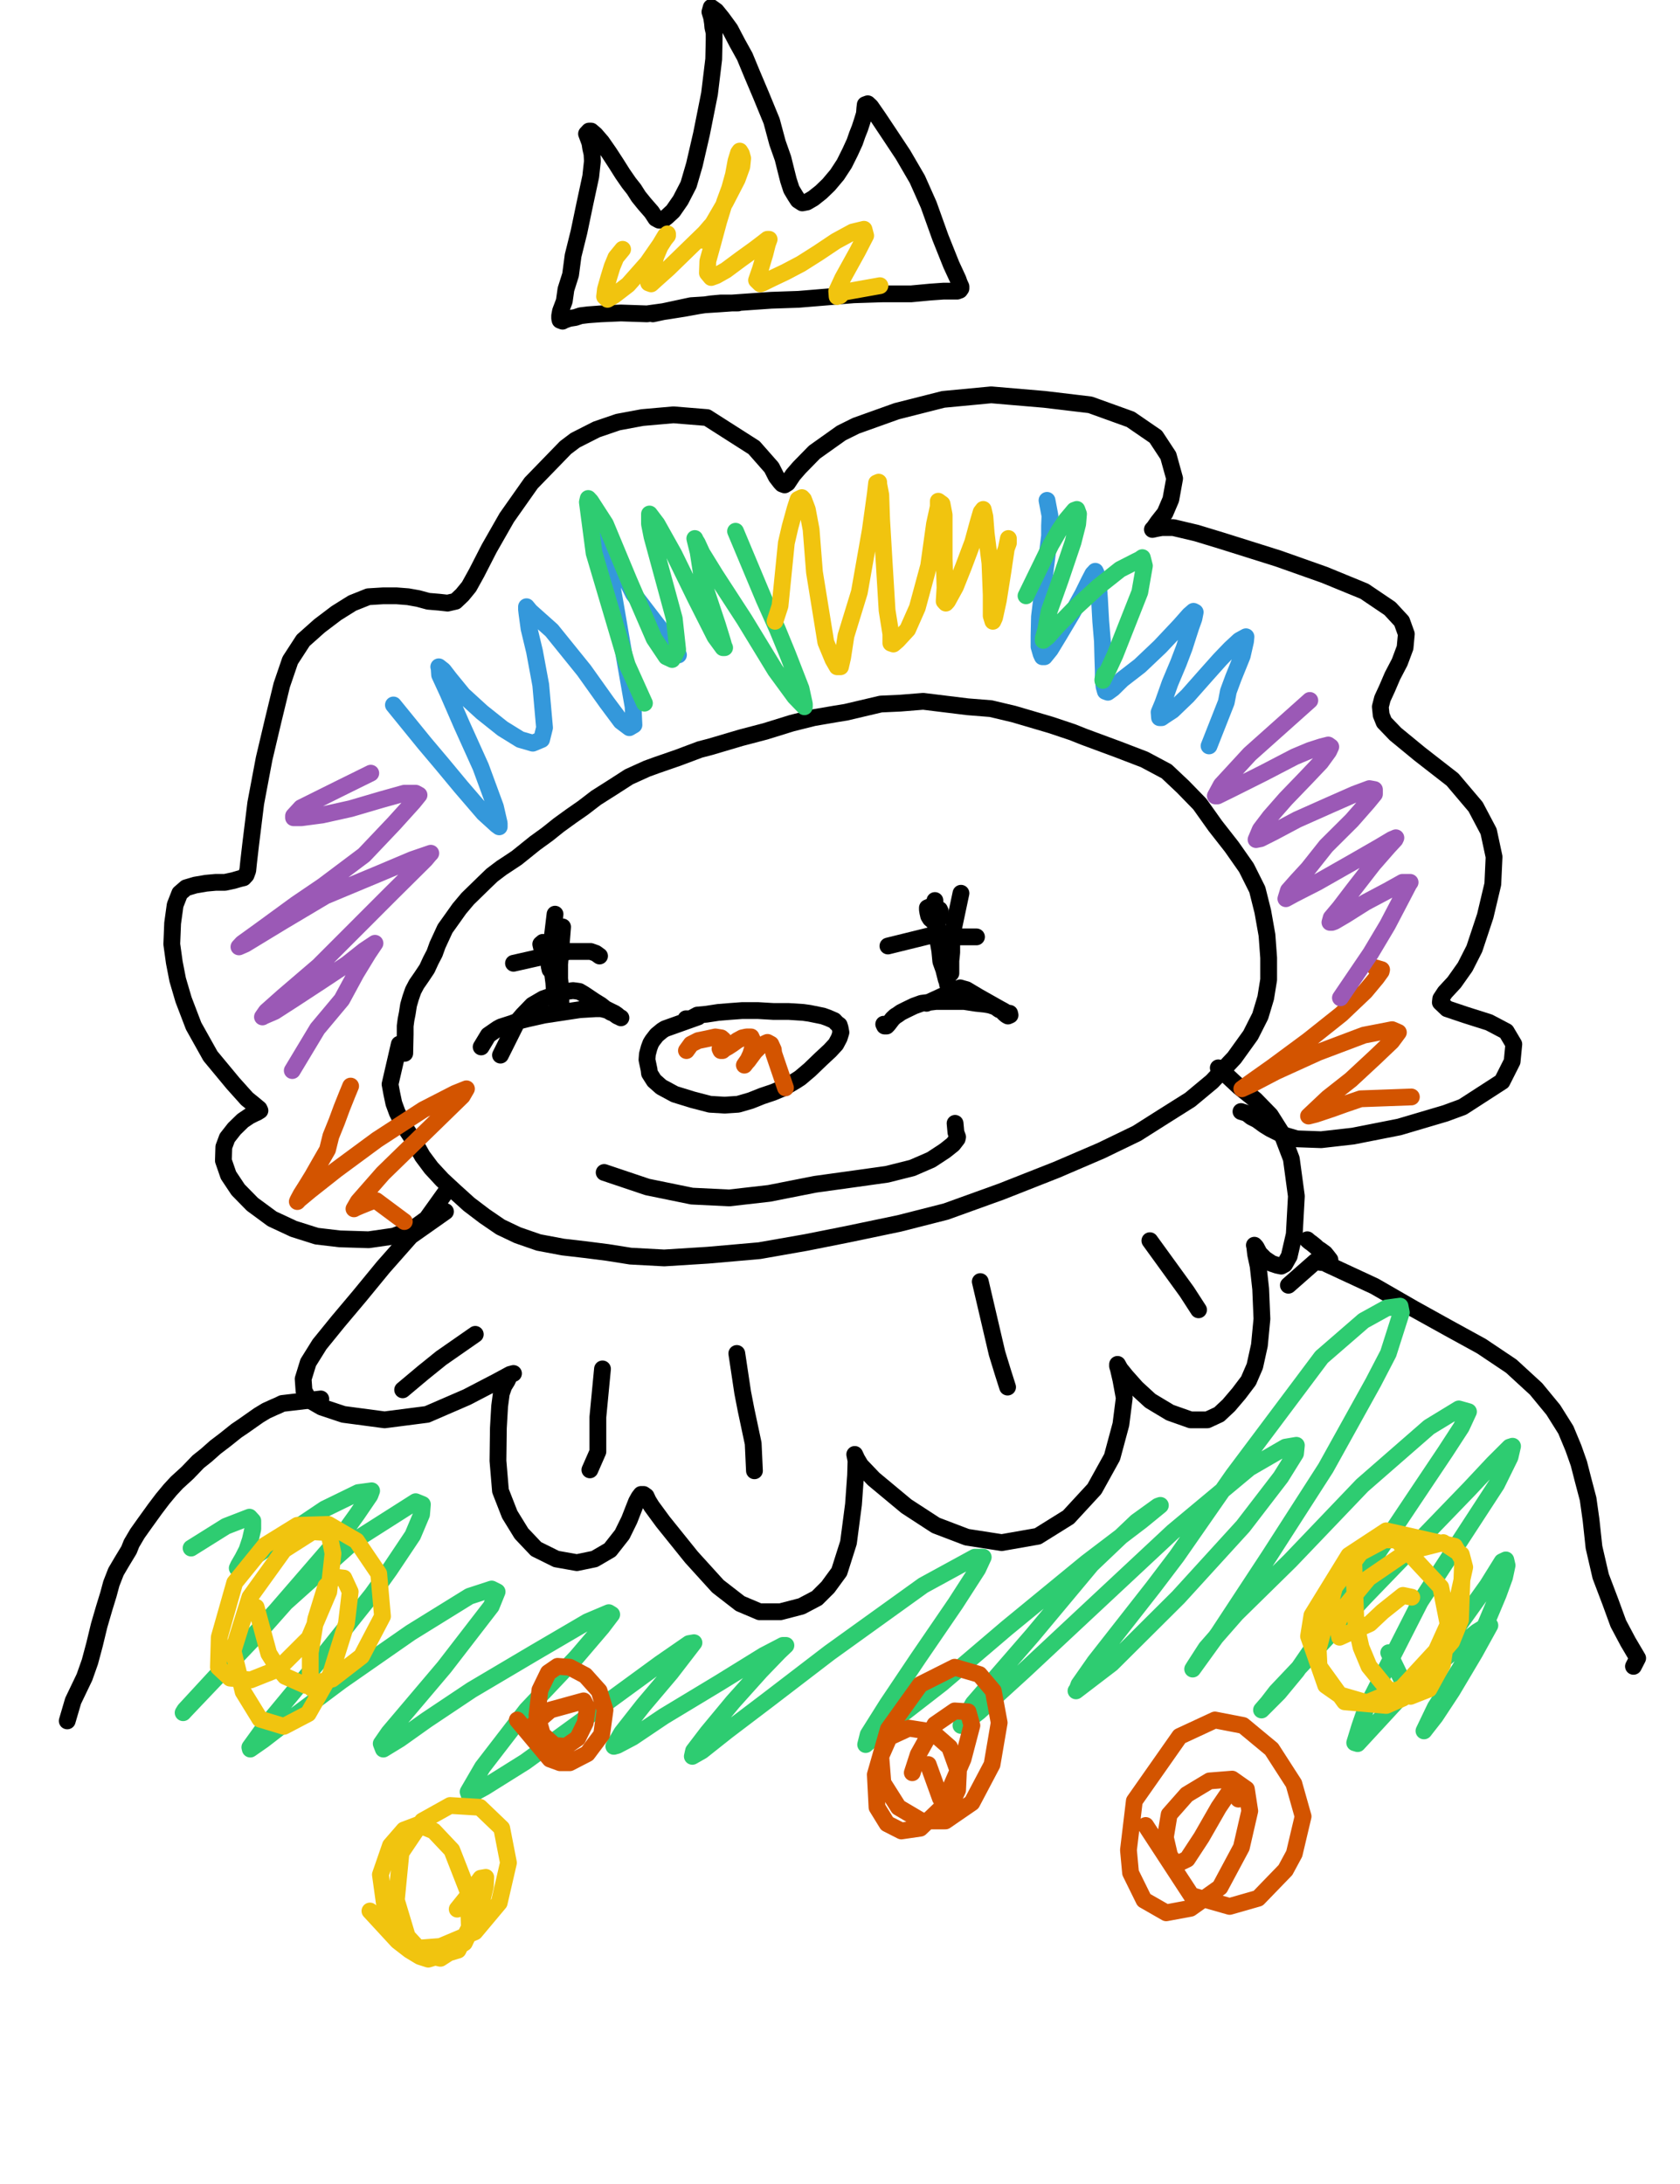 <?xml version="1.0" encoding="utf-8" ?>
<svg baseProfile="full" height="520" version="1.1" width="400" xmlns="http://www.w3.org/2000/svg" xmlns:ev="http://www.w3.org/2001/xml-events" xmlns:xlink="http://www.w3.org/1999/xlink"><defs><style type="text/css"><![CDATA[.path {fill: none; stroke-linejoin: round; stroke-linecap: round;}]]></style></defs><path class="path" d="M 211.71 273.31" stroke="#000000" stroke-width="4" /><path class="path" d="M 210.85 273.21" stroke="#000000" stroke-width="4" /><path class="path" d="M 95.07 248.62 L 92.87 258.15 L 93.27 260.32 L 93.77 262.70 L 94.57 264.87 L 96.07 267.90 L 98.37 271.36 L 100.57 275.26 L 102.67 278.08 L 105.27 280.89 L 108.07 283.49 L 111.66 286.74 L 115.36 289.55 L 119.16 292.15 L 123.26 294.10 L 128.25 295.83 L 134.05 296.92 L 139.65 297.57 L 144.65 298.21 L 150.14 299.08 L 158.14 299.51 L 168.53 298.86 L 180.83 297.78 L 191.92 295.83 L 201.72 293.88 L 214.11 291.29 L 225.20 288.47 L 238.40 283.71 L 251.59 278.51 L 262.18 273.96 L 270.68 269.85 L 277.18 265.73 L 283.37 261.83 L 288.57 257.50 L 293.87 251.87 L 297.76 246.46 L 300.06 241.91 L 301.36 237.58 L 302.06 233.25 L 302.06 228.05 L 301.66 222.64 L 300.66 217.01 L 299.36 211.81 L 296.76 206.61 L 293.27 201.63 L 289.37 196.65 L 285.67 191.45 L 281.67 187.34 L 277.77 183.66 L 272.48 180.84 L 266.28 178.46 L 258.09 175.43 L 255.39 174.35 L 250.19 172.61 L 241.39 170.02 L 235.90 168.72 L 230.40 168.28 L 225.10 167.63 L 219.81 166.98 L 214.31 167.42 L 209.71 167.63 L 201.42 169.58 L 198.72 170.02 L 193.72 170.88 L 188.52 172.18 L 182.23 174.13 L 176.43 175.65 L 169.13 177.81 L 166.63 178.46 L 161.44 180.41 L 156.44 182.14 L 154.04 183.01 L 149.74 184.96 L 146.05 187.34 L 141.95 189.94 L 138.85 192.32 L 136.05 194.27 L 133.05 196.44 L 130.35 198.60 L 127.36 200.77 L 123.06 204.23 L 120.46 205.96 L 119.46 206.61 L 117.16 208.35 L 115.36 210.08 L 113.36 212.03 L 111.36 213.98 L 109.36 216.36 L 107.67 218.74 L 105.97 221.12 L 104.97 223.29 L 104.17 225.02 L 103.47 226.97 L 102.57 228.70 L 101.67 230.65 L 100.37 232.60 L 99.17 234.33 L 98.37 235.85 L 97.77 237.58 L 97.27 239.31 L 96.97 241.26 L 96.67 242.78 L 96.47 244.29 L 96.47 246.24 L 96.37 250.79" stroke="#000000" stroke-width="4" /><path class="path" d="M 106.37 283.49 L 101.57 290.20 L 98.27 292.58 L 93.77 294.32 L 87.78 295.18 L 80.88 294.97 L 75.38 294.32 L 69.89 292.58 L 64.79 290.20 L 60.09 286.74 L 56.69 283.27 L 54.39 279.81 L 53.19 276.34 L 53.29 273.09 L 54.09 270.93 L 55.79 268.76 L 57.79 266.81 L 59.39 265.73 L 60.69 265.08 L 61.19 264.87 L 61.89 264.43 L 61.69 264.00 L 60.39 262.92 L 58.79 261.62 L 55.49 257.94 L 50.10 251.44 L 46.10 244.29 L 43.70 238.01 L 42.30 233.25 L 41.50 229.13 L 40.90 224.80 L 41.10 219.82 L 41.70 215.49 L 42.80 212.68 L 44.30 211.38 L 46.50 210.73 L 49.10 210.29 L 51.40 210.08 L 53.59 210.08 L 55.59 209.65 L 57.09 209.21 L 57.99 209.00 L 58.59 208.35 L 58.99 207.26 L 59.19 205.31 L 59.69 200.98 L 60.89 191.24 L 62.89 180.63 L 65.09 171.32 L 67.09 163.09 L 69.09 157.24 L 72.18 152.48 L 76.08 149.01 L 80.08 145.98 L 83.88 143.60 L 87.68 142.08 L 91.27 141.86 L 94.37 141.86 L 97.17 142.08 L 99.57 142.51 L 101.97 143.16 L 104.57 143.38 L 106.57 143.60 L 108.47 143.16 L 110.06 141.65 L 111.66 139.70 L 113.46 136.45 L 116.46 130.60 L 120.66 123.24 L 126.46 115.01 L 134.65 106.57 L 136.95 104.83 L 142.05 102.24 L 147.14 100.50 L 152.94 99.42 L 160.34 98.77 L 168.33 99.42 L 179.53 106.57 L 183.72 111.33 L 184.82 113.50 L 185.82 114.80 L 186.22 115.23 L 186.82 115.45 L 187.52 115.01 L 188.82 113.06 L 190.32 111.33 L 193.92 107.65 L 200.32 103.10 L 203.81 101.37 L 213.51 97.90 L 224.60 95.09 L 236.00 94.01 L 248.69 95.09 L 259.58 96.39 L 269.18 99.85 L 275.18 103.97 L 278.17 108.52 L 279.67 113.93 L 278.77 118.91 L 277.38 122.16 L 275.68 124.32 L 274.78 125.62 L 274.38 126.06 L 275.38 125.84 L 276.58 125.62 L 277.28 125.62 L 279.37 125.62 L 284.87 126.92 L 291.27 128.87 L 304.36 132.99 L 315.35 136.88 L 324.85 140.78 L 330.95 144.90 L 333.75 147.93 L 334.84 150.96 L 334.54 154.21 L 333.25 157.67 L 331.55 160.92 L 330.25 163.95 L 329.15 166.33 L 328.65 168.28 L 328.85 170.23 L 329.55 171.97 L 332.25 174.78 L 338.04 179.54 L 345.84 185.61 L 351.34 192.10 L 354.43 197.95 L 355.73 204.01 L 355.43 210.51 L 353.63 218.09 L 351.04 225.89 L 348.84 230.22 L 346.24 233.90 L 344.04 236.28 L 343.04 237.80 L 342.94 238.66 L 344.54 240.18 L 349.04 241.69 L 354.53 243.43 L 358.63 245.59 L 360.43 248.62 L 360.03 252.74 L 357.63 257.50 L 348.24 263.57 L 344.14 265.08 L 333.15 268.33 L 322.15 270.50 L 314.56 271.36 L 308.76 271.15 L 305.06 270.06 L 302.46 268.76 L 301.06 267.90 L 299.86 267.03 L 299.26 266.60 L 297.96 265.95 L 296.86 265.08 L 295.47 264.65" stroke="#000000" stroke-width="4" /><path class="path" d="M 223.80 223.72 L 221.30 215.93 L 220.81 216.14 L 220.81 216.57 L 220.91 217.22 L 221.11 218.09 L 221.50 218.74 L 222.00 219.17 L 222.50 219.39 L 222.90 219.61 L 223.40 219.17 L 223.80 218.52 L 223.90 217.66 L 223.90 217.01 L 223.70 216.57" stroke="#000000" stroke-width="4" /><path class="path" d="M 125.96 228.70" stroke="#000000" stroke-width="4" /><path class="path" d="M 125.28 228.43" stroke="#000000" stroke-width="4" /><path class="path" d="M 120.86 236.06" stroke="#000000" stroke-width="4" /><path class="path" d="M 120.30 235.39" stroke="#000000" stroke-width="4" /><path class="path" d="M 132.15 217.66 L 131.05 226.75 L 130.85 227.62 L 130.95 229.35 L 130.95 230.00 L 130.95 230.87 L 130.75 230.00 L 130.75 228.70 L 130.45 227.19 L 130.25 226.10 L 129.75 224.80 L 129.25 224.37 L 128.75 224.80 L 128.95 225.67" stroke="#000000" stroke-width="4" /><path class="path" d="M 122.26 229.35 L 131.85 227.19 L 135.55 226.54 L 138.65 226.54 L 140.65 226.54 L 141.85 226.97 L 142.75 227.62" stroke="#000000" stroke-width="4" /><path class="path" d="M 133.95 220.69 L 133.25 229.57 L 133.25 233.03 L 133.55 235.85 L 133.55 237.80 L 133.55 238.88 L 133.55 239.31 L 133.55 239.96 L 133.05 240.40 L 132.85 239.75 L 132.55 238.88 L 132.15 237.80 L 131.95 236.50 L 131.95 235.20 L 131.85 233.90 L 131.65 232.38 L 131.55 231.08 L 131.45 230.22" stroke="#000000" stroke-width="4" /><path class="path" d="M 211.41 225.24 L 221.11 222.85 L 222.30 222.85 L 223.70 222.85 L 226.20 223.07 L 228.20 223.07 L 230.50 223.07 L 231.40 223.07 L 232.10 223.07 L 232.50 223.07 L 231.90 223.07 L 230.50 223.07 L 229.00 223.07 L 227.50 223.07 L 226.00 223.07 L 224.80 223.07 L 224.20 223.07" stroke="#000000" stroke-width="4" /><path class="path" d="M 228.80 212.68 L 226.60 223.07 L 226.60 224.37 L 226.60 225.24 L 226.60 226.75 L 226.50 227.84 L 226.40 228.70 L 226.40 229.13 L 226.40 229.78 L 226.40 230.22 L 226.40 230.87 L 226.40 231.30 L 226.40 231.73 L 226.00 231.30 L 225.90 230.87 L 225.70 230.22 L 225.40 229.78 L 225.20 229.13 L 225.10 228.70 L 225.10 227.84 L 225.10 227.19 L 225.10 226.54 L 225.10 225.89" stroke="#000000" stroke-width="4" /><path class="path" d="M 222.70 215.49 L 224.00 228.92 L 224.70 230.87 L 225.30 233.25 L 225.50 233.68 L 225.60 234.33 L 225.60 233.68 L 225.30 232.38 L 224.80 229.78 L 224.40 228.92 L 223.90 227.19 L 223.40 224.37 L 223.20 223.50 L 223.00 221.77 L 222.80 219.82 L 222.70 218.09 L 222.60 216.57 L 222.60 215.28 L 222.60 214.41" stroke="#000000" stroke-width="4" /><path class="path" d="M 143.85 279.16 L 154.14 282.62 L 164.74 284.79 L 173.63 285.22 L 183.13 284.14 L 194.12 281.97 L 203.51 280.67 L 211.21 279.59 L 217.21 278.08 L 221.70 276.13 L 225.00 273.96 L 226.90 272.45 L 227.90 271.15 L 228.00 270.71 L 227.60 269.63 L 227.40 267.46" stroke="#000000" stroke-width="4" /><path class="path" d="M 191.02 259.45" stroke="#000000" stroke-width="4" /><path class="path" d="M 190.95 259.28" stroke="#000000" stroke-width="4" /><path class="path" d="M 166.23 242.13 L 158.34 244.94 L 157.64 245.38 L 156.34 246.46 L 155.34 247.76 L 154.94 248.41 L 154.54 249.49 L 154.14 251.01 L 154.04 252.31 L 154.54 254.69 L 154.64 255.55 L 155.74 257.29 L 157.44 258.80 L 160.64 260.53 L 164.84 261.83 L 169.03 262.92 L 172.53 263.13 L 175.73 262.92 L 178.73 262.05 L 181.43 260.97 L 184.02 260.10 L 186.62 259.02 L 189.52 257.29 L 190.52 256.64 L 192.82 254.69 L 195.52 252.09 L 197.62 250.14 L 199.02 248.62 L 199.82 247.11 L 200.22 245.81 L 200.02 244.73 L 199.82 244.08 L 199.22 243.64 L 198.62 242.99 L 197.12 242.34 L 195.92 241.91 L 192.72 241.26 L 191.22 241.05 L 187.82 240.83 L 184.22 240.83 L 180.43 240.61 L 176.73 240.61 L 173.73 240.83 L 171.03 241.05 L 168.23 241.48 L 166.03 241.69 L 164.44 242.56 L 163.34 242.56" stroke="#000000" stroke-width="4" /><path class="path" d="M 106.07 288.47 L 97.77 294.32 L 91.27 301.68 L 85.58 308.61 L 80.48 314.67 L 76.08 320.09 L 73.38 324.42 L 72.18 328.32 L 72.38 331.13 L 73.58 333.30 L 76.58 335.03 L 81.78 336.76 L 91.57 338.06 L 101.67 336.76 L 111.16 332.65 L 118.26 328.96 L 121.46 327.23 L 122.26 327.02 L 121.46 327.23 L 120.76 328.75 L 119.96 330.05 L 119.36 331.78 L 118.96 334.81 L 118.66 340.01 L 118.56 347.80 L 119.16 354.95 L 121.36 360.58 L 124.16 365.13 L 127.65 368.81 L 132.45 371.19 L 137.35 372.06 L 141.55 371.19 L 145.25 369.03 L 148.14 365.35 L 149.84 361.88 L 150.94 359.07 L 151.54 357.55 L 152.14 356.47 L 152.64 355.82 L 153.24 355.82 L 153.84 356.25 L 154.34 357.33 L 155.14 358.63 L 157.84 362.31 L 164.64 370.76 L 170.93 377.69 L 176.23 381.80 L 180.83 383.75 L 185.82 383.75 L 190.82 382.45 L 194.52 380.50 L 197.12 377.91 L 199.82 374.22 L 202.02 367.29 L 203.21 358.20 L 203.71 351.27 L 203.81 347.80 L 203.51 346.29 L 204.01 347.37 L 204.91 348.89 L 208.01 352.14 L 215.81 358.63 L 222.80 363.18 L 230.20 366.00 L 238.50 367.29 L 247.09 365.78 L 254.39 361.23 L 260.58 354.52 L 264.78 346.94 L 266.88 339.14 L 267.68 332.86 L 266.88 328.53 L 266.28 325.93 L 266.08 325.28 L 266.08 324.85 L 266.68 325.93 L 268.08 327.67 L 270.58 330.48 L 273.88 333.51 L 278.57 336.33 L 283.47 338.06 L 287.47 338.06 L 290.27 336.76 L 292.57 334.60 L 294.97 331.78 L 297.26 328.75 L 298.76 325.28 L 299.86 320.30 L 300.46 314.02 L 300.16 306.88 L 299.56 301.46 L 298.96 298.65 L 298.76 296.92 L 298.66 296.48 L 299.06 296.92 L 299.86 298.43 L 301.16 299.73 L 302.76 300.81 L 304.06 301.25 L 305.06 301.46 L 305.86 301.03 L 306.96 299.08 L 308.16 293.88 L 308.66 284.79 L 307.46 275.91 L 305.06 269.63 L 302.46 265.52 L 298.86 261.83 L 295.07 258.80 L 292.27 256.20 L 290.57 254.69 L 290.07 254.25" stroke="#000000" stroke-width="4" /><path class="path" d="M 76.38 333.08 L 67.19 334.16 L 66.29 334.60 L 65.29 335.03 L 63.39 335.89 L 61.59 336.98 L 57.89 339.58 L 56.29 340.66 L 53.59 342.82 L 51.30 344.56 L 49.10 346.51 L 47.20 348.02 L 44.70 350.62 L 44.00 351.27 L 42.10 353.00 L 40.50 354.73 L 38.70 356.90 L 36.90 359.28 L 34.40 362.75 L 32.71 365.13 L 31.31 367.51 L 30.71 369.03 L 29.01 371.84 L 27.61 374.22 L 26.51 377.04 L 25.81 379.64 L 24.81 382.89 L 23.61 387.00 L 22.51 391.55 L 21.41 395.66 L 20.11 399.34 L 17.41 404.97 L 16.01 409.74" stroke="#000000" stroke-width="4" /><path class="path" d="M 316.05 301.03 L 327.25 306.23 L 336.64 311.64 L 344.84 316.19 L 352.73 320.52 L 359.83 325.28 L 365.73 330.70 L 369.83 335.68 L 372.82 340.44 L 374.62 344.77 L 375.92 348.45 L 376.92 352.35 L 378.12 356.90 L 378.82 361.88 L 379.52 368.38 L 381.12 375.31 L 383.42 381.37 L 385.32 386.57 L 387.62 390.90 L 389.92 394.80 L 388.92 396.75" stroke="#000000" stroke-width="4" /><path class="path" d="M 306.76 306.01 L 313.16 300.38 L 314.66 300.60 L 315.75 300.60 L 316.35 300.60 L 316.65 299.95 L 316.15 299.30 L 315.45 298.43 L 314.26 297.57 L 313.86 297.35 L 313.16 296.70 L 312.36 296.05 L 311.76 295.62 L 311.26 295.18" stroke="#000000" stroke-width="4" /><path class="path" d="M 155.44 74.73 L 164.54 72.78 L 171.33 72.35 L 183.63 71.49 L 190.12 71.27 L 203.21 70.19 L 210.11 69.97 L 216.91 69.97 L 221.50 69.54 L 224.60 69.32 L 226.70 69.32 L 227.90 69.32 L 228.50 69.10 L 228.80 68.67 L 228.80 68.24 L 228.60 67.80 L 228.40 67.37 L 228.10 66.50 L 227.60 65.42 L 226.50 63.04 L 223.90 56.54 L 221.11 48.75 L 218.41 42.68 L 215.01 36.84 L 211.71 31.86 L 209.11 27.96 L 207.31 25.36 L 206.61 24.71 L 206.01 24.93 L 205.91 25.79 L 205.81 27.09 L 205.21 29.04 L 204.71 30.56 L 204.11 32.07 L 203.51 33.81 L 202.42 36.19 L 201.02 39.00 L 199.32 41.60 L 197.32 43.98 L 195.52 45.72 L 193.62 47.23 L 192.12 48.10 L 191.02 48.31 L 190.02 47.66 L 189.32 46.58 L 188.42 45.07 L 187.72 42.90 L 187.12 40.52 L 186.42 37.70 L 185.12 34.02 L 183.72 28.82 L 181.23 22.76 L 179.03 17.56 L 177.33 13.45 L 175.53 10.20 L 173.83 6.95 L 171.93 4.35 L 170.53 2.62 L 169.33 1.76 L 169.03 2.84 L 169.43 4.14 L 169.63 5.44 L 169.73 6.52 L 170.03 7.82 L 170.03 9.55 L 169.93 14.10 L 168.93 22.33 L 167.03 31.86 L 165.33 39.22 L 163.94 43.98 L 162.04 47.66 L 160.24 50.26 L 158.84 51.56 L 157.74 52.43 L 156.94 52.43 L 156.14 52.00 L 155.14 50.48 L 153.44 48.53 L 152.04 46.80 L 150.94 45.07 L 149.74 43.55 L 148.24 41.38 L 146.74 39.00 L 145.05 36.40 L 143.25 33.81 L 141.75 32.07 L 140.75 31.21 L 140.25 31.21 L 139.65 31.86 L 140.05 32.94 L 140.45 34.02 L 140.65 35.32 L 140.95 36.62 L 141.05 38.35 L 140.65 42.03 L 139.25 48.53 L 137.85 55.24 L 136.45 60.87 L 135.85 65.42 L 134.75 68.89 L 134.35 71.70 L 133.45 74.08 L 133.25 75.17 L 133.25 75.82 L 133.35 76.25 L 133.95 76.47 L 134.35 76.25 L 134.95 76.03 L 135.55 75.82 L 136.95 75.60 L 138.25 75.17 L 140.05 74.95 L 143.05 74.73 L 147.84 74.52 L 154.04 74.73 L 158.74 74.08 L 162.84 73.43 L 166.43 72.78 L 169.33 72.35 L 171.63 72.14 L 173.73 72.14 L 175.73 72.14" stroke="#000000" stroke-width="4" /><path class="path" d="M 176.23 251.01" stroke="#d35400" stroke-width="4" /><path class="path" d="M 176.02 250.32" stroke="#d35400" stroke-width="4" /><path class="path" d="M 187.02 259.02 L 184.22 250.79 L 184.12 249.92 L 183.53 248.62 L 182.73 248.19 L 182.23 248.41 L 180.83 249.27 L 179.73 250.36 L 178.93 251.44 L 178.13 252.52 L 177.73 252.96 L 177.23 253.61 L 178.13 252.31 L 178.73 251.01 L 179.13 249.71 L 179.23 248.62 L 179.23 247.76 L 179.13 247.54 L 178.83 246.89 L 177.73 246.89 L 176.73 247.11 L 175.53 247.76 L 174.33 248.62 L 173.33 249.27 L 172.53 249.71 L 172.03 250.14 L 171.63 250.14 L 171.43 249.71 L 171.83 249.06 L 172.13 248.19 L 172.23 247.54 L 171.73 247.11 L 170.33 246.89 L 168.33 247.33 L 166.23 247.76 L 164.54 248.62 L 163.44 250.14" stroke="#d35400" stroke-width="4" /><path class="path" d="M 164.64 252.74" stroke="#d35400" stroke-width="4" /><path class="path" d="M 164.08 252.31" stroke="#d35400" stroke-width="4" /><path class="path" d="M 336.04 261.18 L 323.95 261.62 L 320.15 262.92 L 317.15 264.00 L 313.26 265.30 L 311.56 265.73 L 313.16 264.22 L 316.15 261.40 L 321.65 257.07 L 327.25 251.87 L 331.35 247.97 L 332.95 245.81 L 331.45 245.16 L 324.75 246.46 L 313.86 250.57 L 303.86 255.12 L 298.06 258.15 L 295.67 259.24 L 297.76 257.72 L 302.96 254.04 L 311.46 247.76 L 319.35 241.48 L 325.05 236.06 L 327.75 232.82 L 328.85 231.30 L 328.95 230.87 L 327.45 230.43" stroke="#d35400" stroke-width="4" /><path class="path" d="M 96.27 290.85 L 89.58 285.87 L 88.38 286.09 L 87.28 286.52 L 85.68 287.17 L 84.68 287.60 L 84.28 287.82 L 85.28 286.09 L 91.17 279.37 L 104.07 266.81 L 110.06 260.97 L 111.06 259.24 L 108.37 260.32 L 100.77 264.22 L 89.78 271.36 L 80.08 278.51 L 73.78 283.49 L 71.18 285.65 L 70.79 286.09 L 70.99 285.65 L 71.68 284.36 L 72.78 282.62 L 74.38 280.02 L 75.98 277.21 L 77.98 273.74 L 78.78 270.50 L 80.18 267.03 L 81.38 263.78 L 82.68 260.53 L 83.48 258.59" stroke="#d35400" stroke-width="4" /><path class="path" d="M 175.33 109.38" stroke="#9b59b6" stroke-width="4" /><path class="path" d="M 175.03 109.03" stroke="#9b59b6" stroke-width="4" /><path class="path" d="M 69.59 254.90 L 75.58 244.94 L 81.38 238.01 L 84.78 231.73 L 87.68 226.97 L 89.28 224.59 L 86.68 226.32 L 82.58 229.57 L 76.38 233.68 L 70.09 237.80 L 65.39 240.83 L 62.89 241.91 L 62.49 242.13 L 63.39 240.83 L 67.29 237.36 L 75.88 230.00 L 92.97 212.89 L 101.27 204.66 L 102.17 203.58 L 102.57 203.15 L 98.17 204.66 L 90.47 207.91 L 77.48 213.33 L 67.29 219.39 L 58.39 224.80 L 56.89 225.45 L 57.69 224.59 L 61.89 221.56 L 70.49 215.28 L 76.88 210.94 L 86.68 203.58 L 93.87 196.00 L 98.37 191.02 L 99.77 189.29 L 98.97 188.86 L 96.27 188.86 L 90.87 190.37 L 83.48 192.54 L 76.68 194.05 L 71.78 194.70 L 69.89 194.70 L 69.89 194.27 L 71.68 192.32 L 80.38 187.99 L 88.28 184.09" stroke="#9b59b6" stroke-width="4" /><path class="path" d="M 319.15 237.58 L 326.35 226.97 L 330.35 220.26 L 333.75 213.76 L 335.44 210.51 L 335.74 210.08 L 333.94 210.08 L 330.45 212.03 L 325.15 214.84 L 320.35 217.87 L 317.75 219.39 L 317.15 219.61 L 316.65 219.61 L 316.95 218.52 L 318.95 216.14 L 322.25 211.81 L 326.95 205.75 L 330.55 201.63 L 332.15 199.90 L 332.35 199.47 L 331.35 199.90 L 328.45 201.63 L 322.05 205.31 L 313.66 210.08 L 308.16 212.89 L 306.16 213.98 L 306.76 212.03 L 308.86 209.65 L 311.46 206.83 L 315.75 201.42 L 321.85 195.35 L 325.65 191.02 L 327.25 189.07 L 327.25 187.99 L 326.05 187.77 L 322.55 189.07 L 316.65 191.67 L 308.86 195.14 L 303.16 198.17 L 300.16 199.68 L 299.06 199.90 L 300.06 197.52 L 302.36 194.49 L 306.16 190.16 L 310.76 185.39 L 314.46 181.49 L 316.35 178.89 L 316.85 177.81 L 316.25 177.38 L 314.56 177.81 L 311.86 178.68 L 308.26 180.19 L 300.76 184.09 L 292.97 187.99 L 289.87 189.51 L 289.37 189.51 L 290.77 186.91 L 297.56 179.54 L 311.86 166.77" stroke="#9b59b6" stroke-width="4" /><path class="path" d="M 314.36 171.53" stroke="#3498db" stroke-width="4" /><path class="path" d="M 314.33 170.72" stroke="#3498db" stroke-width="4" /><path class="path" d="M 287.87 177.60 L 291.97 167.20 L 292.47 164.60 L 293.67 161.35 L 295.77 156.16 L 296.56 152.69 L 296.66 151.61 L 295.07 152.48 L 292.97 154.42 L 290.47 157.02 L 287.37 160.49 L 282.77 165.69 L 279.17 169.15 L 277.18 170.45 L 276.58 170.88 L 276.08 170.88 L 275.98 169.58 L 276.88 167.42 L 278.57 162.65 L 280.57 157.89 L 281.97 154.21 L 282.87 151.39 L 283.57 149.23 L 284.27 147.28 L 284.57 145.76 L 284.17 145.55 L 283.17 146.41 L 280.87 149.01 L 276.18 153.99 L 271.38 158.54 L 267.18 161.79 L 264.98 163.95 L 263.78 164.82 L 263.18 164.60 L 262.88 163.52 L 262.68 162.00 L 262.68 159.62 L 262.58 156.59 L 262.48 152.69 L 262.08 147.93 L 261.78 142.51 L 261.48 138.40 L 260.98 136.45 L 260.78 136.02 L 260.18 136.67 L 259.28 138.40 L 257.79 141.43 L 255.29 145.98 L 252.19 151.18 L 250.09 154.64 L 248.69 156.37 L 248.19 156.37 L 247.89 155.72 L 247.39 153.99 L 247.39 151.39 L 247.49 146.85 L 248.49 138.62 L 249.39 131.69 L 249.89 127.57 L 249.89 125.19 L 249.99 122.81 L 249.29 119.13" stroke="#3498db" stroke-width="4" /><path class="path" d="M 93.67 167.85 L 101.07 176.95 L 105.27 181.93 L 109.76 187.34 L 115.16 193.62 L 118.26 196.44 L 118.86 196.87 L 118.86 196.00 L 117.96 192.10 L 114.46 182.58 L 109.96 172.61 L 106.67 165.04 L 104.67 160.70 L 104.57 159.19 L 104.47 158.76 L 105.57 159.62 L 107.07 161.57 L 110.26 165.47 L 114.76 169.58 L 119.66 173.48 L 123.86 176.08 L 126.86 176.95 L 128.95 176.08 L 129.65 173.26 L 128.75 163.09 L 127.26 155.07 L 125.96 149.66 L 125.46 145.98 L 125.36 145.11 L 125.36 144.46 L 126.26 145.55 L 131.35 150.09 L 139.05 159.62 L 144.45 167.20 L 147.84 171.75 L 149.84 173.26 L 150.94 172.61 L 150.74 168.28 L 148.84 157.46 L 146.34 142.95 L 144.65 133.42 L 143.55 128.66 L 143.05 126.49 L 143.05 126.06 L 143.25 126.92 L 145.25 130.39 L 150.84 141.43 L 159.14 152.26 L 161.54 155.94" stroke="#3498db" stroke-width="4" /><path class="path" d="M 175.13 126.49 L 181.93 142.73 L 185.12 149.88 L 187.52 155.72 L 190.72 163.95 L 191.52 167.63 L 191.52 168.28 L 189.22 165.90 L 184.62 159.62 L 177.23 147.50 L 170.33 136.88 L 167.13 131.69 L 166.03 129.30 L 165.63 128.66 L 165.43 128.22 L 165.53 128.66 L 166.23 131.47 L 167.23 137.97 L 170.83 148.79 L 172.03 152.69 L 172.33 153.78 L 172.53 154.21 L 172.13 154.21 L 170.23 151.61 L 165.63 142.51 L 160.44 131.90 L 156.44 124.76 L 154.64 122.38 L 154.64 124.76 L 155.24 127.79 L 159.54 143.60 L 160.54 147.28 L 161.34 154.64 L 160.44 156.37 L 160.04 157.02 L 158.64 156.37 L 155.74 152.04 L 149.74 138.18 L 144.15 124.76 L 140.65 119.34 L 140.05 118.69 L 139.85 119.56 L 141.45 131.69 L 149.34 158.32 L 153.44 167.42" stroke="#2ecc71" stroke-width="4" /><path class="path" d="M 244.29 141.86 L 250.19 129.74 L 252.19 126.27 L 253.79 123.89 L 255.79 121.51 L 256.39 121.29 L 256.79 122.38 L 256.59 124.76 L 255.49 129.09 L 252.49 137.97 L 249.79 145.55 L 248.99 149.88 L 248.39 152.04 L 248.39 152.48 L 249.49 151.61 L 251.59 149.23 L 255.59 145.11 L 261.48 139.70 L 266.68 135.58 L 270.48 133.64 L 271.38 133.20 L 271.98 132.77 L 272.48 134.72 L 271.38 141.00 L 265.48 155.94 L 263.98 159.19 L 262.58 162.00 L 262.58 161.79 L 262.98 160.49" stroke="#2ecc71" stroke-width="4" /><path class="path" d="M 237.30 136.88 L 240.09 129.30 L 240.09 128.66 L 240.09 128.22 L 239.60 130.60 L 238.80 136.02 L 237.70 142.95 L 236.80 147.06 L 236.40 147.93 L 236.00 146.63 L 236.00 141.65 L 235.70 134.07 L 234.80 126.92 L 234.50 123.02 L 234.10 121.29 L 233.60 121.94 L 232.90 124.32 L 231.60 129.09 L 229.40 134.94 L 227.50 139.70 L 225.60 143.16 L 225.20 143.60 L 224.80 143.16 L 225.00 139.92 L 224.80 132.99 L 224.80 122.59 L 224.30 119.99 L 223.40 119.34 L 223.40 120.64 L 222.50 124.76 L 221.11 134.72 L 218.41 144.68 L 216.11 149.88 L 213.71 152.48 L 212.71 153.34 L 212.11 153.13 L 212.11 150.96 L 211.21 145.33 L 210.51 133.85 L 209.91 123.67 L 209.71 117.83 L 209.21 115.23 L 209.21 114.80 L 208.71 115.01 L 208.41 117.61 L 207.21 126.27 L 204.61 141.00 L 201.42 151.39 L 200.62 156.59 L 200.12 158.76 L 199.32 158.76 L 198.32 157.02 L 196.62 152.91 L 193.92 136.23 L 193.12 126.06 L 192.22 121.29 L 191.32 118.91 L 190.92 118.48 L 190.02 118.91 L 189.32 121.08 L 188.12 125.41 L 187.22 129.30 L 185.72 144.25 L 184.52 147.93" stroke="#f1c40f" stroke-width="4" /><path class="path" d="M 330.65 393.50 L 334.54 401.51 L 335.04 401.94 L 336.14 401.94 L 337.84 400.64 L 340.34 398.26 L 343.14 395.66 L 347.34 391.98 L 351.64 388.52 L 354.13 387.00 L 354.73 387.00 L 351.14 393.50 L 345.74 402.59 L 341.74 408.66 L 339.54 411.47 L 339.04 412.12 L 341.74 406.49 L 347.54 397.40 L 353.73 386.78 L 356.73 379.64 L 358.23 375.52 L 358.83 372.71 L 358.53 371.41 L 357.63 371.84 L 354.13 377.47 L 342.54 393.71 L 336.04 401.29 L 325.25 412.99 L 323.25 415.15 L 322.55 414.94 L 323.75 411.04 L 325.25 406.71 L 338.14 381.37 L 348.44 365.56 L 356.33 353.44 L 359.53 346.94 L 360.13 344.34 L 359.43 344.56 L 355.53 348.45 L 349.84 354.52 L 324.95 380.29 L 312.06 394.15 L 303.86 402.81 L 301.86 405.41 L 300.36 407.14 L 304.46 403.03 L 308.76 397.83 L 326.05 372.71 L 337.04 356.25 L 344.14 345.64 L 347.94 339.79 L 349.64 336.11 L 347.34 335.46 L 340.24 339.79 L 324.35 353.65 L 307.16 371.63 L 294.37 384.19 L 287.17 392.41 L 284.37 396.75 L 283.97 397.40 L 290.07 388.95 L 302.16 370.54 L 315.65 349.54 L 326.95 329.18 L 330.55 322.25 L 333.65 312.51 L 333.35 310.99 L 330.15 311.42 L 324.65 314.46 L 314.66 323.12 L 293.57 351.27 L 280.17 370.54 L 274.58 377.91 L 260.68 395.66 L 256.89 401.08 L 256.49 402.16 L 256.19 402.59 L 264.68 396.10 L 280.57 380.29 L 295.97 363.40 L 304.96 351.70 L 308.46 346.07 L 308.66 344.12 L 306.06 344.56 L 297.46 349.54 L 279.27 364.70 L 260.48 382.24 L 243.79 397.83 L 233.10 407.57 L 230.30 409.74 L 228.80 410.82 L 231.70 405.62 L 245.79 389.38 L 259.88 372.49 L 270.58 362.31 L 275.68 358.63 L 276.28 358.42 L 271.78 362.10 L 258.69 372.06 L 239.70 387.65 L 224.20 400.86 L 213.31 409.31 L 207.61 414.07 L 206.11 415.37 L 206.71 412.99 L 211.21 405.84 L 218.61 394.80 L 227.50 381.80 L 232.80 373.57 L 234.10 370.76 L 232.10 370.76 L 219.81 377.47 L 197.52 393.50 L 182.83 404.76 L 173.13 412.12 L 167.13 416.88 L 164.84 418.18 L 165.13 416.88 L 168.43 412.55 L 174.53 405.19 L 181.13 397.83 L 185.52 393.28 L 187.12 391.76 L 186.42 391.76 L 181.83 394.15 L 171.33 400.64 L 158.04 408.66 L 150.64 413.64 L 146.94 415.59 L 146.15 415.80 L 148.04 412.55 L 153.14 406.06 L 159.74 398.26 L 163.74 393.06 L 165.23 391.12 L 164.04 391.33 L 157.14 396.10 L 141.15 407.79 L 125.06 419.48 L 115.36 425.55 L 111.76 427.50 L 111.46 426.63 L 114.86 420.78 L 125.36 407.14 L 137.25 394.58 L 143.35 387.43 L 145.65 384.40 L 144.95 383.97 L 139.85 386.13 L 127.26 393.50 L 112.26 402.38 L 101.57 409.52 L 95.17 414.07 L 91.27 416.45 L 90.77 415.15 L 92.57 412.55 L 105.77 396.96 L 116.96 382.45 L 118.36 378.99 L 117.06 378.34 L 111.76 380.07 L 97.77 388.73 L 81.28 400.21 L 69.99 408.66 L 62.69 414.29 L 59.59 416.45 L 59.49 416.02 L 63.09 411.04 L 75.28 396.31 L 88.58 379.64 L 92.77 373.79 L 98.27 365.56 L 100.37 360.58 L 100.57 358.20 L 98.97 357.55 L 84.68 366.64 L 67.99 381.59 L 60.89 389.60 L 47.70 403.46 L 44.20 407.14 L 43.60 407.79 L 44.00 407.14 L 56.79 393.28 L 65.69 383.54 L 82.18 364.48 L 84.98 360.58 L 88.08 356.03 L 88.48 354.95 L 85.28 355.38 L 77.28 359.28 L 67.29 366.00 L 60.49 370.76 L 57.19 372.92 L 56.49 373.36 L 56.79 372.71 L 57.79 370.98 L 58.79 369.03 L 59.59 366.64 L 60.19 364.05 L 60.19 362.10 L 59.39 361.23 L 53.79 363.40 L 45.50 368.59" stroke="#2ecc71" stroke-width="4" /><path class="path" d="M 318.15 375.74" stroke="#f1c40f" stroke-width="4" /><path class="path" d="M 317.32 375.69" stroke="#f1c40f" stroke-width="4" /><path class="path" d="M 322.35 372.71 L 322.85 386.78 L 324.05 392.20 L 325.95 396.75 L 330.35 402.16 L 335.84 403.89 L 340.24 402.16 L 343.44 396.31 L 344.84 387.00 L 343.04 377.91 L 332.55 366.64 L 329.65 366.64 L 323.95 369.68 L 317.75 377.91 L 313.86 392.63 L 314.06 396.75 L 320.15 405.19 L 330.05 406.06 L 334.04 404.32 L 345.64 390.90 L 347.74 385.70 L 348.24 371.41 L 346.34 368.16 L 330.05 364.48 L 321.15 370.33 L 312.36 384.62 L 311.56 389.60 L 315.65 401.29 L 318.75 403.46 L 325.45 405.41 L 333.75 401.94 L 341.94 393.06 L 346.64 382.67 L 348.74 373.14 L 347.94 370.11 L 343.64 367.29 L 335.04 369.46 L 325.85 375.74 L 320.65 382.02 L 318.35 386.57 L 318.95 389.82 L 326.15 386.57 L 329.15 383.75 L 334.04 379.85 L 336.14 380.29" stroke="#f1c40f" stroke-width="4" /><path class="path" d="M 60.99 382.67 L 63.99 393.71 L 65.89 396.75 L 67.89 399.13 L 72.78 401.29 L 79.08 399.78 L 86.08 394.36 L 91.07 384.84 L 90.17 374.66 L 84.88 366.86 L 78.18 362.96 L 70.79 363.18 L 63.09 367.94 L 55.89 376.82 L 52.20 389.82 L 52.00 396.96 L 54.79 399.56 L 59.69 399.99 L 66.19 397.40 L 73.58 390.03 L 78.28 378.99 L 79.28 369.89 L 78.28 364.91 L 74.38 364.70 L 67.59 369.03 L 59.49 380.29 L 55.49 393.06 L 57.89 402.81 L 61.89 409.31 L 67.59 411.04 L 73.38 408.01 L 78.68 398.69 L 82.48 386.57 L 83.38 378.99 L 81.88 375.74 L 79.78 375.52 L 77.58 377.69 L 75.18 385.48 L 73.88 393.50 L 73.88 399.34 L 74.18 401.94" stroke="#f1c40f" stroke-width="4" /><path class="path" d="M 88.08 455.00 L 94.67 462.14 L 97.47 464.31 L 99.97 465.83 L 101.97 466.47 L 109.06 464.31 L 111.76 458.90 L 111.46 450.45 L 107.57 440.49 L 103.27 435.94 L 99.57 434.43 L 96.17 435.72 L 92.97 439.41 L 90.57 446.34 L 91.77 455.00 L 94.67 461.06 L 99.17 463.88 L 104.87 463.44 L 113.06 459.98 L 118.86 453.05 L 121.06 443.52 L 119.46 435.29 L 114.26 430.31 L 107.17 429.88 L 100.57 433.56 L 95.47 441.14 L 94.37 452.40 L 96.97 461.06 L 100.97 465.39 L 104.87 466.26 L 110.56 462.58 L 114.16 455.00 L 115.56 449.15 L 115.66 446.99 L 114.46 447.20 L 111.46 451.32 L 108.86 454.56" stroke="#f1c40f" stroke-width="4" /><path class="path" d="M 221.01 420.13 L 223.90 428.15 L 224.90 429.01 L 225.50 428.80 L 227.10 428.15 L 228.00 426.20 L 228.20 421.87 L 226.10 416.02 L 221.90 412.34 L 216.41 411.47 L 211.71 413.64 L 209.71 418.18 L 210.21 424.46 L 213.91 430.31 L 219.41 433.56 L 225.10 433.56 L 231.40 429.23 L 236.20 420.13 L 237.90 410.17 L 236.50 402.59 L 233.20 398.69 L 227.30 396.96 L 219.11 401.08 L 211.51 411.69 L 208.41 422.52 L 208.81 430.31 L 211.21 434.21 L 214.61 435.94 L 219.11 435.29 L 224.30 430.31 L 229.30 418.83 L 231.40 410.82 L 230.50 407.57 L 227.30 407.36 L 222.60 410.60 L 218.61 417.75 L 217.21 422.08" stroke="#d35400" stroke-width="4" /><path class="path" d="M 123.16 409.52 L 130.95 418.83 L 133.35 419.70 L 135.65 419.70 L 139.85 417.53 L 143.25 412.99 L 144.05 407.14 L 142.65 402.59 L 139.35 398.91 L 135.65 396.96 L 132.75 396.75 L 130.55 398.26 L 128.55 402.38 L 127.85 408.44 L 129.15 412.99 L 132.05 415.59 L 134.75 415.80 L 137.55 413.85 L 139.35 410.17 L 139.85 406.71 L 138.95 404.97 L 131.05 407.14 L 127.06 410.60" stroke="#d35400" stroke-width="4" /><path class="path" d="M 272.78 434.64 L 283.67 451.32 L 292.77 453.91 L 299.56 451.97 L 306.06 445.25 L 308.16 441.36 L 310.26 432.48 L 308.06 424.68 L 302.76 416.45 L 295.97 410.82 L 289.27 409.52 L 280.87 413.42 L 270.08 428.80 L 268.68 440.49 L 269.18 445.90 L 272.38 452.40 L 277.67 455.43 L 283.47 454.35 L 290.47 449.37 L 295.57 439.84 L 297.56 431.18 L 296.76 425.98 L 293.37 423.60 L 287.97 424.03 L 282.57 427.28 L 278.37 432.04 L 277.47 437.46 L 278.47 441.79 L 279.97 443.95 L 282.67 442.65 L 286.07 437.46 L 290.17 430.31 L 293.27 425.76 L 294.77 424.90 L 294.87 428.36" stroke="#d35400" stroke-width="4" /><path class="path" d="M 279.47 306.01" stroke="#000000" stroke-width="4" /><path class="path" d="M 278.51 306.04" stroke="#000000" stroke-width="4" /><path class="path" d="M 273.78 295.40 L 282.57 307.53 L 285.37 311.86" stroke="#000000" stroke-width="4" /><path class="path" d="M 233.40 305.14 L 237.40 322.25 L 238.80 326.80 L 239.90 330.26" stroke="#000000" stroke-width="4" /><path class="path" d="M 175.43 322.25 L 176.83 331.56 L 177.63 335.68 L 179.33 343.69 L 179.63 350.19" stroke="#000000" stroke-width="4" /><path class="path" d="M 143.45 325.93 L 142.35 337.41 L 142.35 342.17 L 142.35 345.64 L 140.45 349.97" stroke="#000000" stroke-width="4" /><path class="path" d="M 113.16 317.70 L 105.07 323.33 L 100.77 326.80 L 95.87 330.91" stroke="#000000" stroke-width="4" /><path class="path" d="M 209.51 68.02 L 201.02 69.54 L 200.42 69.97 L 200.02 70.40 L 199.32 70.62 L 199.22 69.32 L 200.62 66.29 L 204.21 59.79 L 206.11 56.11 L 205.71 54.59 L 203.01 55.24 L 199.02 57.41 L 194.82 60.22 L 190.72 62.82 L 187.02 64.77 L 183.82 66.29 L 181.63 67.37 L 181.03 67.59 L 180.13 66.72 L 181.03 64.12 L 182.13 60.44 L 182.73 58.06 L 183.13 56.98 L 182.73 56.98 L 181.63 57.84 L 179.63 59.36 L 176.33 61.74 L 172.83 64.34 L 170.53 65.64 L 169.33 66.07 L 168.43 64.99 L 168.53 62.17 L 169.73 57.84 L 171.13 52.65 L 172.53 48.10 L 173.73 44.85 L 174.63 41.60 L 175.23 38.35 L 175.83 36.40 L 176.13 35.97 L 176.53 36.62 L 176.83 37.70 L 176.63 39.65 L 175.53 42.68 L 172.73 48.10 L 169.83 53.08 L 167.93 55.89 L 167.33 56.54 L 167.13 57.19 L 167.43 56.33 L 168.63 55.24 L 169.73 53.73 L 170.03 53.30 L 170.33 52.65 L 169.93 53.08 L 169.13 53.94 L 167.83 55.46 L 164.04 59.14 L 159.14 63.91 L 156.24 66.50 L 155.04 67.59 L 154.44 67.37 L 154.84 66.07 L 155.44 63.69 L 156.14 61.09 L 157.14 58.71 L 158.24 56.98 L 158.94 56.11 L 158.94 55.68 L 158.44 56.11 L 157.14 58.28 L 154.14 62.61 L 149.54 67.80 L 146.15 70.40 L 144.65 71.27 L 143.95 70.62 L 144.15 68.89 L 144.95 66.07 L 145.75 63.47 L 146.64 61.31 L 148.24 59.36" stroke="#f1c40f" stroke-width="4" /><path class="path" d="M 223.40 235.41" stroke="#000000" stroke-width="4" /><path class="path" d="M 222.79 234.40" stroke="#000000" stroke-width="4" /><path class="path" d="M 220.61 238.88 L 228.60 235.20 L 229.30 235.41 L 230.10 235.63 L 233.00 237.36 L 235.70 238.88 L 238.00 240.18 L 238.80 240.61 L 239.90 241.26 L 240.39 241.26 L 240.49 241.69 L 239.99 241.91 L 239.60 241.69 L 239.10 241.26 L 238.50 240.61 L 237.90 240.40 L 237.00 239.75 L 235.70 239.31 L 234.50 239.10 L 232.40 238.88 L 229.60 238.45 L 226.90 238.45 L 224.60 238.45 L 222.80 238.45 L 221.11 238.66 L 219.41 238.88 L 217.61 239.53 L 215.81 240.40 L 214.51 241.05 L 213.61 241.69 L 213.21 241.91 L 212.51 242.56 L 212.01 243.21 L 211.51 243.86 L 211.11 244.29 L 210.61 244.29 L 210.41 243.86" stroke="#000000" stroke-width="4" /><path class="path" d="M 119.16 251.22 L 123.16 243.21 L 124.46 241.69 L 126.76 239.31 L 129.35 237.80 L 132.55 236.71 L 134.85 236.06 L 136.45 235.85 L 137.95 236.06 L 139.05 236.71 L 140.35 237.58 L 141.65 238.45 L 143.05 239.31 L 144.15 240.18 L 145.45 240.83 L 146.34 241.26 L 146.94 241.69 L 147.44 242.13 L 147.84 242.34 L 147.44 242.13 L 146.94 241.91 L 146.05 241.26 L 145.45 241.05 L 144.75 240.61 L 144.05 240.40 L 143.15 240.18 L 141.75 240.18 L 138.05 240.40 L 129.55 241.69 L 125.66 242.56 L 123.06 243.21 L 121.96 243.64 L 119.26 244.51 L 118.46 244.94 L 116.26 246.46 L 114.56 249.27" stroke="#000000" stroke-width="4" /></svg>